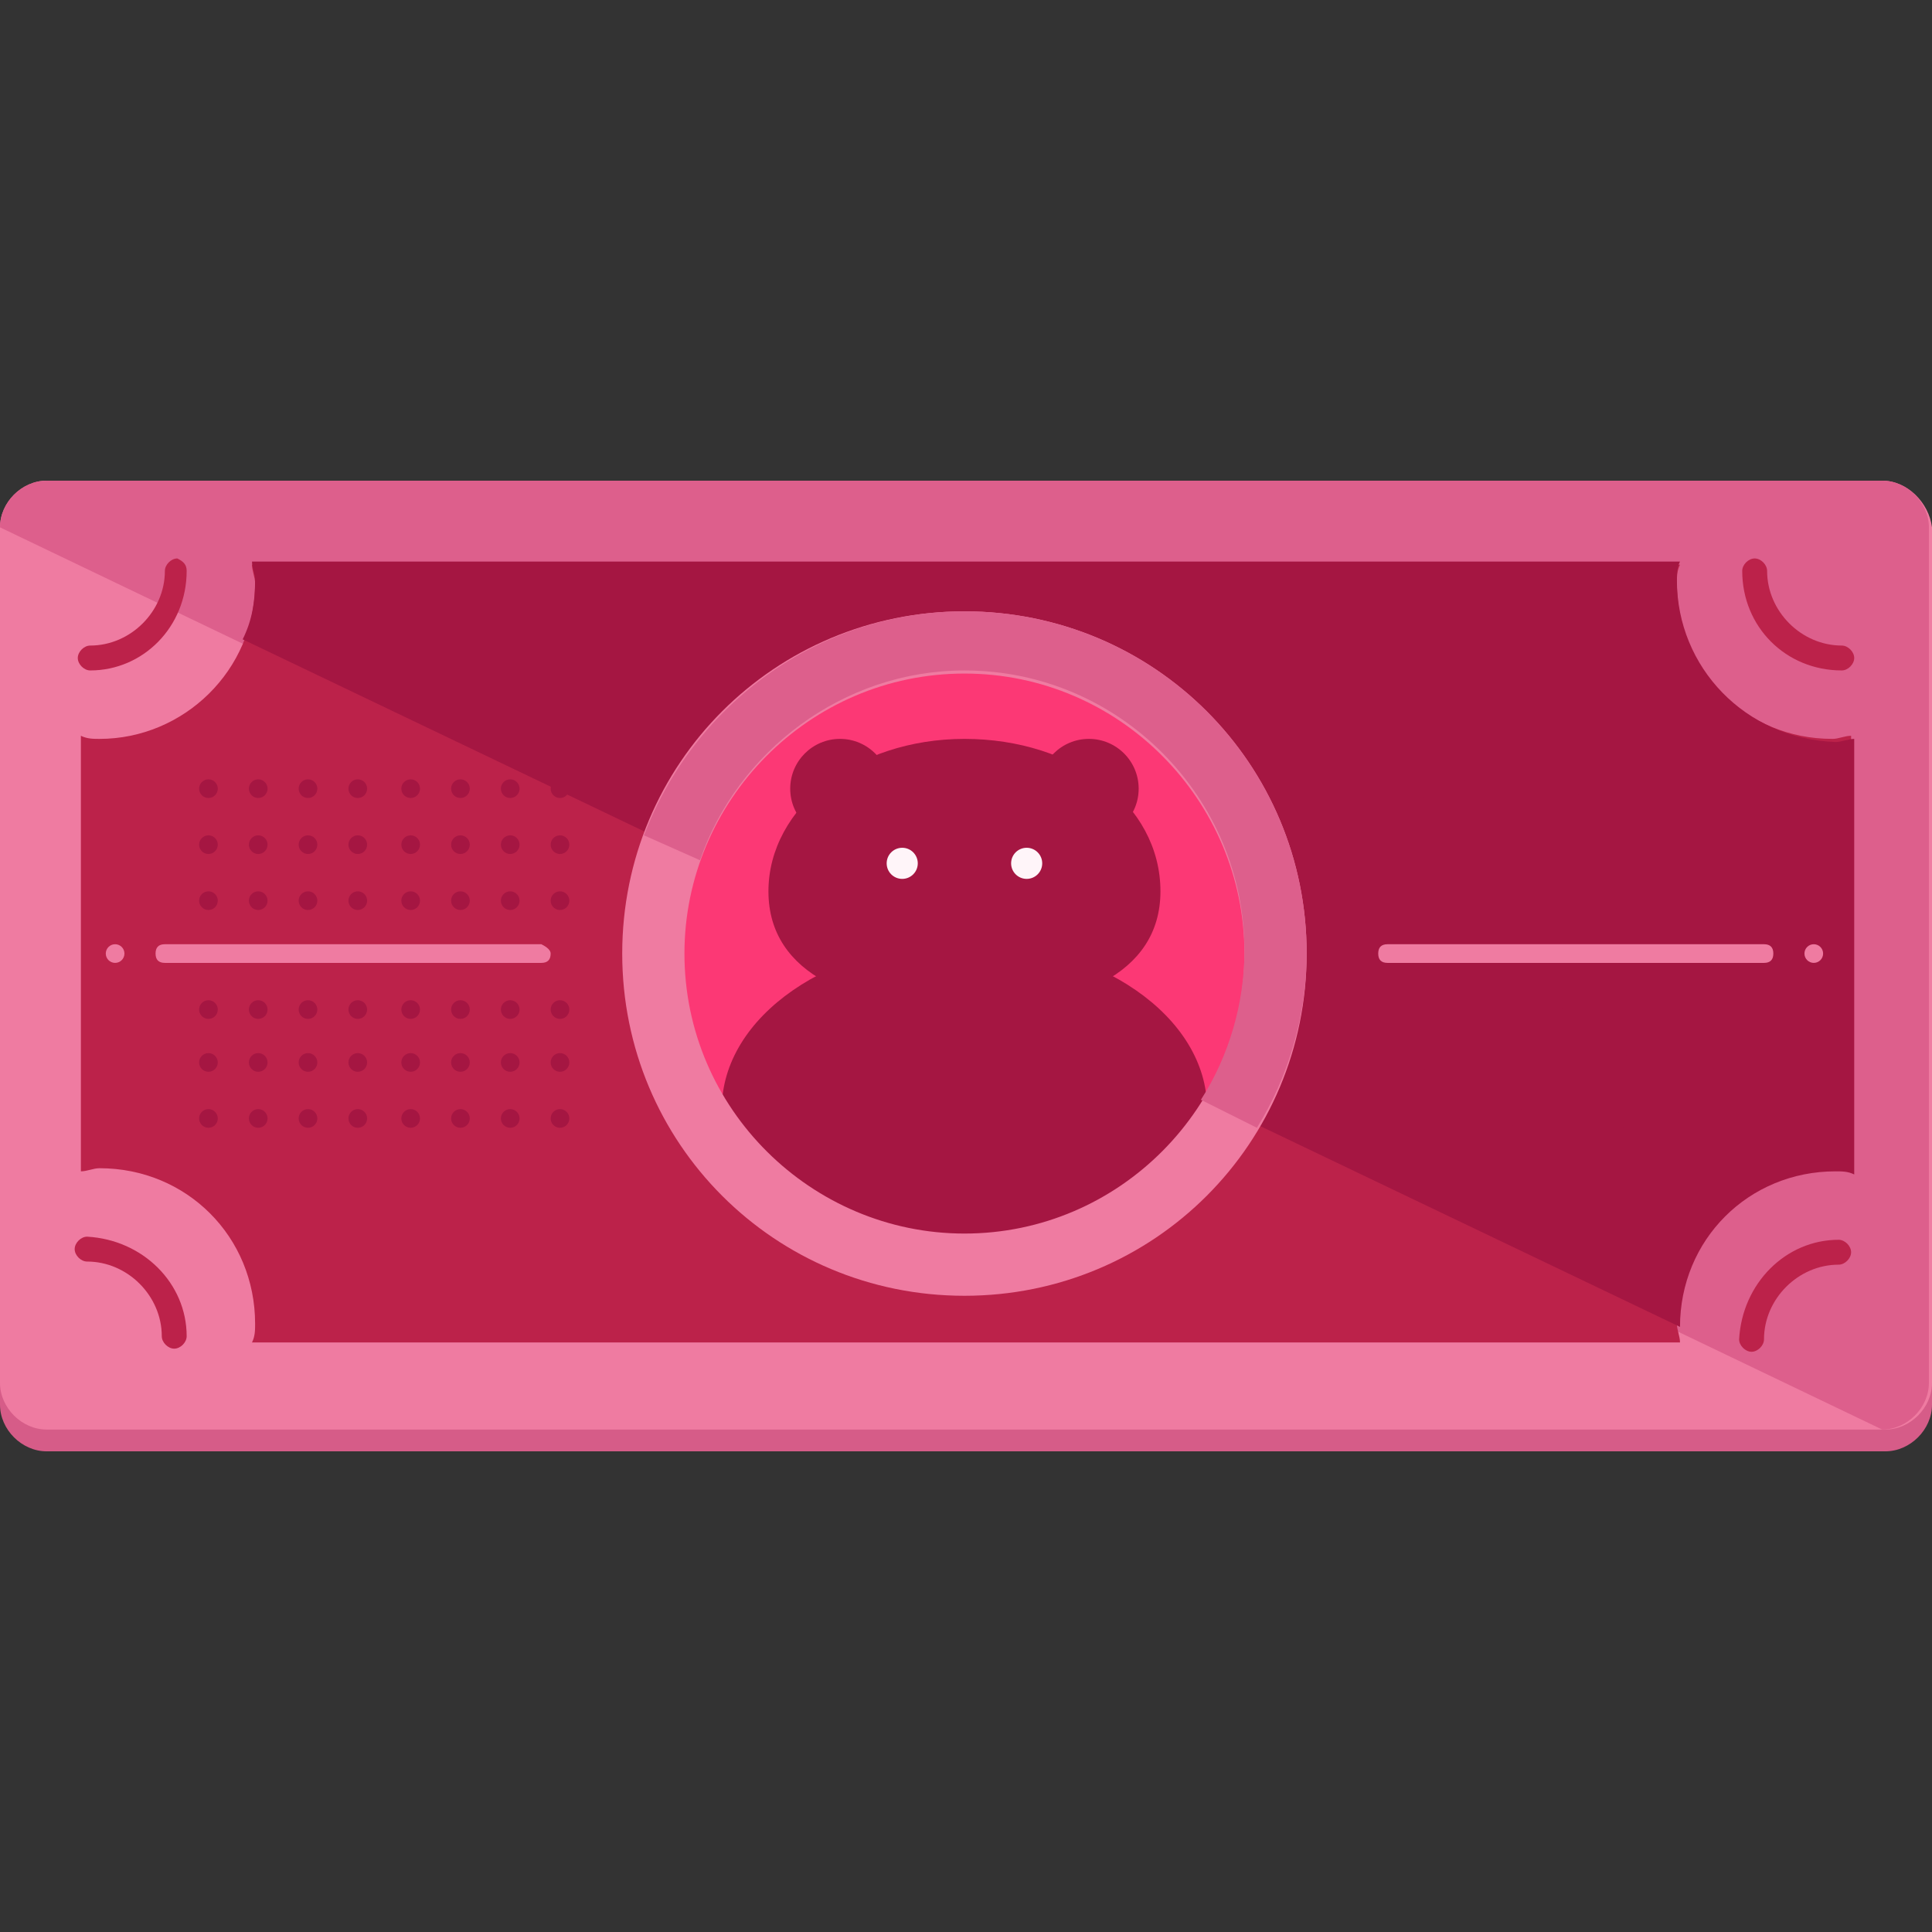 <?xml version="1.0" encoding="iso-8859-1"?>
<!-- Uploaded to: SVG Repo, www.svgrepo.com, Generator: SVG Repo Mixer Tools -->
<svg height="800px" width="800px" version="1.1" id="Layer_1" xmlns="http://www.w3.org/2000/svg" xmlns:xlink="http://www.w3.org/1999/xlink" 
	 viewBox="0 0 496.8 496.8" xml:space="preserve">
<rect x="0" y="0" width="496.8" height="496.8" fill="#333333" stroke="none"/>
<path style="fill:#D65C88;" d="M484,129.2H12c-6.4,0-12,5.6-12,12v220c0,6.4,5.6,12,12,12h472.8c6.4,0,12-5.6,12-12v-220
	C496,134.8,490.4,129.2,484,129.2z"/>
<path style="fill:#EF7BA1;" d="M484,123.6H12c-6.4,0-12,5.6-12,12v220c0,6.4,5.6,12,12,12h472.8c6.4,0,12-5.6,12-12v-220
	C496,129.2,490.4,123.6,484,123.6z"/>
<path style="fill:#DD5F8C;" d="M484,367.6c6.4,0,12-5.6,12-12v-220c0-6.4-5.6-12-12-12H12c-6.4,0-12,5.6-12,12"/>
<path style="fill:#BC224A;" d="M471.2,190c-22.4,0-40-17.6-40-40c0-1.6,0-3.2,0.8-4.8H64.8c0,1.6,0.8,3.2,0.8,4.8
	c0,22.4-18.4,40-40,40c-1.6,0-3.2,0-4.8-0.8v112c1.6,0,3.2-0.8,4.8-0.8c22.4,0,40,17.6,40,40c0,1.6,0,3.2-0.8,4.8H432
	c0-1.6-0.8-3.2-0.8-4.8c0-22.4,17.6-40,40-40c1.6,0,3.2,0,4.8,0.8v-112C474.4,189.2,472.8,190,471.2,190z"/>
<path style="fill:#A51642;" d="M431.2,149.2c0-1.6,0-3.2,0.8-4.8H64.8c0,1.6,0.8,3.2,0.8,4.8c0,5.6-0.8,10.4-3.2,15.2L432,341.2l0,0
	c0-22.4,17.6-40,40-40c1.6,0,3.2,0,4.8,0.8V190c-1.6,0-3.2,0.8-4.8,0.8C448.8,190,431.2,171.6,431.2,149.2z"/>
<g>
	<path style="fill:#BC224A;" d="M23.2,172.4c-1.6,0-3.2-1.6-3.2-3.2c0-1.6,1.6-3.2,3.2-3.2c10.4,0,19.2-8.8,19.2-19.2
		c0-1.6,1.6-3.2,3.2-3.2c1.6,0.8,2.4,1.6,2.4,3.2C48,161.2,36.8,172.4,23.2,172.4z"/>
	<path style="fill:#BC224A;" d="M48,343.6c0,1.6-1.6,3.2-3.2,3.2c-1.6,0-3.2-1.6-3.2-3.2c0-10.4-8.8-19.2-19.2-19.2
		c-1.6,0-3.2-1.6-3.2-3.2s1.6-3.2,3.2-3.2C36.8,318.8,48,330,48,343.6z"/>
	<path style="fill:#BC224A;" d="M472.8,318.8c1.6,0,3.2,1.6,3.2,3.2s-1.6,3.2-3.2,3.2c-10.4,0-19.2,8.8-19.2,19.2
		c0,1.6-1.6,3.2-3.2,3.2s-3.2-1.6-3.2-3.2C448,330,459.2,318.8,472.8,318.8z"/>
	<path style="fill:#BC224A;" d="M448,146.8c0-1.6,1.6-3.2,3.2-3.2s3.2,1.6,3.2,3.2c0,10.4,8.8,19.2,19.2,19.2c1.6,0,3.2,1.6,3.2,3.2
		c0,1.6-1.6,3.2-3.2,3.2C459.2,172.4,448,161.2,448,146.8z"/>
</g>
<circle style="fill:#FC3875;" cx="248" cy="245.2" r="80"/>
<g>
	<ellipse style="fill:#A51642;" cx="248" cy="285.2" rx="62.4" ry="43.2"/>
	<path style="fill:#A51642;" d="M298.4,229.2c0,21.6-22.4,30.4-50.4,30.4s-50.4-8.8-50.4-30.4S220,190,248,190
		S298.4,206.8,298.4,229.2z"/>
</g>
<g>
	<circle style="fill:#FFF5F9;" cx="232" cy="222" r="4"/>
	<circle style="fill:#FFF5F9;" cx="264" cy="222" r="4"/>
</g>
<g>
	<circle style="fill:#A51642;" cx="216" cy="202.8" r="12.8"/>
	<circle style="fill:#A51642;" cx="280" cy="202.8" r="12.8"/>
</g>
<path style="fill:#EF7BA1;" d="M248,333.2c-48.8,0-88-39.2-88-88s39.2-88,88-88s88,39.2,88,88S296.8,333.2,248,333.2z M248,173.2
	c-40,0-72,32.8-72,72c0,40,32.8,72,72,72c40,0,72-32.8,72-72S288,173.2,248,173.2z"/>
<path style="fill:#DD5F8C;" d="M323.2,290c8-12.8,12.8-28.8,12.8-44.8c0-48.8-39.2-88-88-88c-37.6,0-69.6,24-82.4,57.6l14.4,6.4
	c9.6-28,36.8-48.8,68-48.8c40,0,72,32.8,72,72c0,13.6-4,27.2-11.2,38.4L323.2,290z"/>
<g>
	<path style="fill:#EF7BA1;" d="M141.6,245.2c0,1.6-0.8,2.4-2.4,2.4H42.4c-1.6,0-2.4-0.8-2.4-2.4l0,0c0-1.6,0.8-2.4,2.4-2.4h96.8
		C140.8,243.6,141.6,244.4,141.6,245.2L141.6,245.2z"/>
	<circle style="fill:#EF7BA1;" cx="29.6" cy="245.2" r="2.4"/>
	<path style="fill:#EF7BA1;" d="M354.4,245.2c0-1.6,0.8-2.4,2.4-2.4h96.8c1.6,0,2.4,0.8,2.4,2.4l0,0c0,1.6-0.8,2.4-2.4,2.4h-96.8
		C355.2,247.6,354.4,246.8,354.4,245.2L354.4,245.2z"/>
	<circle style="fill:#EF7BA1;" cx="466.4" cy="245.2" r="2.4"/>
</g>
<g>
	<circle style="fill:#A51642;" cx="53.6" cy="202.8" r="2.4"/>
	<circle style="fill:#A51642;" cx="66.4" cy="202.8" r="2.4"/>
	<circle style="fill:#A51642;" cx="79.2" cy="202.8" r="2.4"/>
	<circle style="fill:#A51642;" cx="92" cy="202.8" r="2.4"/>
	<circle style="fill:#A51642;" cx="105.6" cy="202.8" r="2.4"/>
	<circle style="fill:#A51642;" cx="118.4" cy="202.8" r="2.4"/>
	<circle style="fill:#A51642;" cx="131.2" cy="202.8" r="2.4"/>
	<circle style="fill:#A51642;" cx="144" cy="202.8" r="2.4"/>
	<circle style="fill:#A51642;" cx="53.6" cy="217.2" r="2.4"/>
	<circle style="fill:#A51642;" cx="66.4" cy="217.2" r="2.4"/>
	<circle style="fill:#A51642;" cx="79.2" cy="217.2" r="2.4"/>
	<circle style="fill:#A51642;" cx="92" cy="217.2" r="2.4"/>
	<circle style="fill:#A51642;" cx="105.6" cy="217.2" r="2.4"/>
	<circle style="fill:#A51642;" cx="118.4" cy="217.2" r="2.4"/>
	<circle style="fill:#A51642;" cx="131.2" cy="217.2" r="2.4"/>
	<circle style="fill:#A51642;" cx="144" cy="217.2" r="2.4"/>
	<circle style="fill:#A51642;" cx="53.6" cy="231.6" r="2.4"/>
	<circle style="fill:#A51642;" cx="66.4" cy="231.6" r="2.4"/>
	<circle style="fill:#A51642;" cx="79.2" cy="231.6" r="2.4"/>
	<circle style="fill:#A51642;" cx="92" cy="231.6" r="2.4"/>
	<circle style="fill:#A51642;" cx="105.6" cy="231.6" r="2.4"/>
	<circle style="fill:#A51642;" cx="118.4" cy="231.6" r="2.4"/>
	<circle style="fill:#A51642;" cx="131.2" cy="231.6" r="2.4"/>
	<circle style="fill:#A51642;" cx="144" cy="231.6" r="2.4"/>
	<circle style="fill:#A51642;" cx="53.6" cy="259.6" r="2.4"/>
	<circle style="fill:#A51642;" cx="66.4" cy="259.6" r="2.4"/>
	<circle style="fill:#A51642;" cx="79.2" cy="259.6" r="2.4"/>
	<circle style="fill:#A51642;" cx="92" cy="259.6" r="2.4"/>
	<circle style="fill:#A51642;" cx="105.6" cy="259.6" r="2.4"/>
	<circle style="fill:#A51642;" cx="118.4" cy="259.6" r="2.4"/>
	<circle style="fill:#A51642;" cx="131.2" cy="259.6" r="2.4"/>
	<circle style="fill:#A51642;" cx="144" cy="259.6" r="2.4"/>
	<circle style="fill:#A51642;" cx="53.6" cy="273.2" r="2.4"/>
	<circle style="fill:#A51642;" cx="66.4" cy="273.2" r="2.4"/>
	<circle style="fill:#A51642;" cx="79.2" cy="273.2" r="2.4"/>
	<circle style="fill:#A51642;" cx="92" cy="273.2" r="2.4"/>
	<circle style="fill:#A51642;" cx="105.6" cy="273.2" r="2.4"/>
	<circle style="fill:#A51642;" cx="118.4" cy="273.2" r="2.4"/>
	<circle style="fill:#A51642;" cx="131.2" cy="273.2" r="2.4"/>
	<circle style="fill:#A51642;" cx="144" cy="273.2" r="2.4"/>
	<circle style="fill:#A51642;" cx="53.6" cy="287.6" r="2.4"/>
	<circle style="fill:#A51642;" cx="66.4" cy="287.6" r="2.4"/>
	<circle style="fill:#A51642;" cx="79.2" cy="287.6" r="2.4"/>
	<circle style="fill:#A51642;" cx="92" cy="287.6" r="2.4"/>
	<circle style="fill:#A51642;" cx="105.6" cy="287.6" r="2.4"/>
	<circle style="fill:#A51642;" cx="118.4" cy="287.6" r="2.4"/>
	<circle style="fill:#A51642;" cx="131.2" cy="287.6" r="2.4"/>
	<circle style="fill:#A51642;" cx="144" cy="287.6" r="2.4"/>
	<circle style="fill:#A51642;" cx="352" cy="202.8" r="2.4"/>
	<circle style="fill:#A51642;" cx="364.8" cy="202.8" r="2.4"/>
	<circle style="fill:#A51642;" cx="377.6" cy="202.8" r="2.4"/>
	<circle style="fill:#A51642;" cx="390.4" cy="202.8" r="2.4"/>
	<circle style="fill:#A51642;" cx="404" cy="202.8" r="2.4"/>
	<circle style="fill:#A51642;" cx="416.8" cy="202.8" r="2.4"/>
	<circle style="fill:#A51642;" cx="429.6" cy="202.8" r="2.4"/>
	<circle style="fill:#A51642;" cx="442.4" cy="202.8" r="2.4"/>
	<circle style="fill:#A51642;" cx="352" cy="217.2" r="2.4"/>
	<circle style="fill:#A51642;" cx="364.8" cy="217.2" r="2.4"/>
	<circle style="fill:#A51642;" cx="377.6" cy="217.2" r="2.4"/>
	<circle style="fill:#A51642;" cx="390.4" cy="217.2" r="2.4"/>
	<circle style="fill:#A51642;" cx="404" cy="217.2" r="2.4"/>
	<circle style="fill:#A51642;" cx="416.8" cy="217.2" r="2.4"/>
	<circle style="fill:#A51642;" cx="429.6" cy="217.2" r="2.4"/>
	<circle style="fill:#A51642;" cx="442.4" cy="217.2" r="2.4"/>
	<circle style="fill:#A51642;" cx="352" cy="231.6" r="2.4"/>
	<circle style="fill:#A51642;" cx="364.8" cy="231.6" r="2.4"/>
	<circle style="fill:#A51642;" cx="377.6" cy="231.6" r="2.4"/>
	<circle style="fill:#A51642;" cx="390.4" cy="231.6" r="2.4"/>
	<circle style="fill:#A51642;" cx="404" cy="231.6" r="2.4"/>
	<circle style="fill:#A51642;" cx="416.8" cy="231.6" r="2.4"/>
	<circle style="fill:#A51642;" cx="429.6" cy="231.6" r="2.4"/>
	<circle style="fill:#A51642;" cx="442.4" cy="231.6" r="2.4"/>
	<circle style="fill:#A51642;" cx="352" cy="259.6" r="2.4"/>
	<circle style="fill:#A51642;" cx="364.8" cy="259.6" r="2.4"/>
	<circle style="fill:#A51642;" cx="377.6" cy="259.6" r="2.4"/>
	<circle style="fill:#A51642;" cx="390.4" cy="259.6" r="2.4"/>
	<circle style="fill:#A51642;" cx="404" cy="259.6" r="2.4"/>
	<circle style="fill:#A51642;" cx="416.8" cy="259.6" r="2.4"/>
	<circle style="fill:#A51642;" cx="429.6" cy="259.6" r="2.4"/>
	<circle style="fill:#A51642;" cx="442.4" cy="259.6" r="2.4"/>
	<circle style="fill:#A51642;" cx="352" cy="273.2" r="2.4"/>
	<circle style="fill:#A51642;" cx="364.8" cy="273.2" r="2.4"/>
	<circle style="fill:#A51642;" cx="377.6" cy="273.2" r="2.4"/>
	<circle style="fill:#A51642;" cx="390.4" cy="273.2" r="2.4"/>
	<circle style="fill:#A51642;" cx="404" cy="273.2" r="2.4"/>
	<circle style="fill:#A51642;" cx="416.8" cy="273.2" r="2.4"/>
	<circle style="fill:#A51642;" cx="429.6" cy="273.2" r="2.4"/>
	<circle style="fill:#A51642;" cx="442.4" cy="273.2" r="2.4"/>
	<circle style="fill:#A51642;" cx="352" cy="287.6" r="2.4"/>
	<circle style="fill:#A51642;" cx="364.8" cy="287.6" r="2.4"/>
	<circle style="fill:#A51642;" cx="377.6" cy="287.6" r="2.4"/>
	<circle style="fill:#A51642;" cx="390.4" cy="287.6" r="2.4"/>
	<circle style="fill:#A51642;" cx="404" cy="287.6" r="2.4"/>
	<circle style="fill:#A51642;" cx="416.8" cy="287.6" r="2.4"/>
	<circle style="fill:#A51642;" cx="429.6" cy="287.6" r="2.4"/>
	<circle style="fill:#A51642;" cx="442.4" cy="287.6" r="2.4"/>
</g>
</svg>